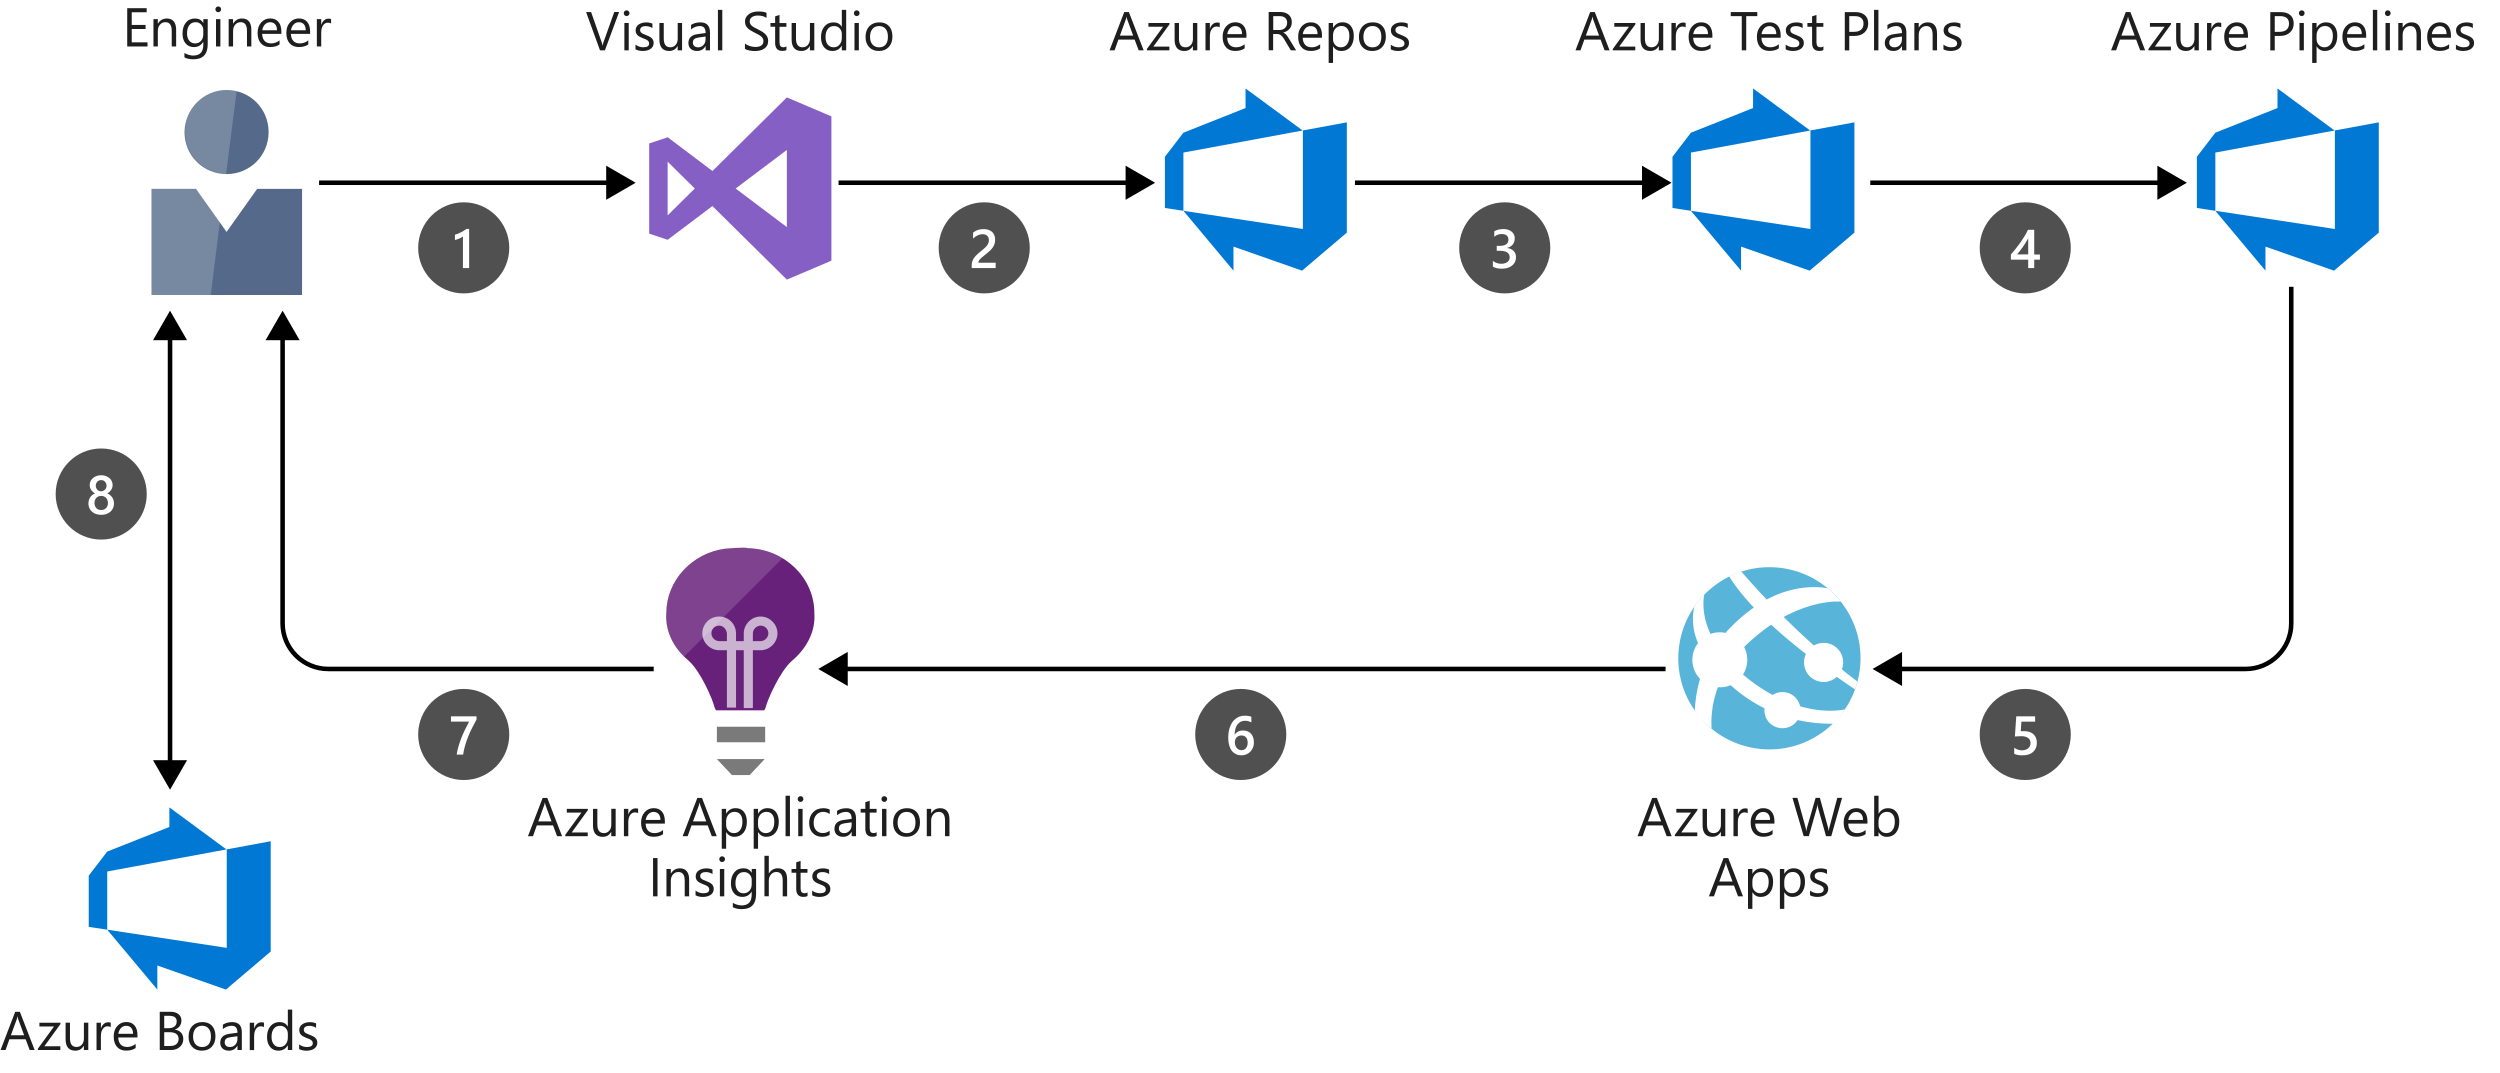 <svg xmlns="http://www.w3.org/2000/svg" xmlns:xlink="http://www.w3.org/1999/xlink" viewBox="0 0 548.84 235.46"><rect width="100%" height="100%" fill="#FFF"/><switch><g><symbol id="a" viewBox="-20 -20 40 40"><path fill="#865FC5" d="M10.22 20L-6.11 3.84l-9.83 7.41L-20 9.9V-9.9l4.05-1.36 9.83 7.41L10.22-20 20-15.84v31.68L10.22 20zM-15.95-5.89V5.89L-9.99 0l-5.96-5.89zm26.17-2.58L-1.02 0l11.24 8.47V-8.47z"/></symbol><symbol id="j" viewBox="-16 -16 32 31.99"><path fill="#59B4D9" d="M9.72-12.7C6.82-14.92 3.41-16 .02-16c-4.81 0-9.57 2.16-12.72 6.27-5.37 7.02-4.05 17.05 2.98 22.42A15.82 15.82 0 0 0-.01 16c4.81 0 9.57-2.16 12.72-6.28 5.37-7.01 4.03-17.05-2.99-22.42"/><path fill="#FFF" d="M6.78-2.81a3.443 3.443 0 0 1 4.83-.64c.08.06.14.13.21.2 1.54-1.09 2.61-1.8 3.22-2.21.18.46.3.91.43 1.37-.64.47-1.5 1.14-2.75 2.15.41 1.08.28 2.33-.47 3.31a3.435 3.435 0 0 1-4.44.88c-1.63 1.46-3.42 3.13-5.3 5.01 5.87 3.15 10.03 2.69 10.03 2.69-.7.89-1.48 1.66-2.31 2.37-2.47.38-6.32.34-10.71-2-1.46 1.53-2.95 3.17-4.47 4.94-.73-.23-1.43-.52-2.12-.86 1.12-1.83 2.63-3.68 4.32-5.48l.01-.01c-1.42-.99-2.99-2.31-4.44-3.85-.19-.2-.36-.4-.54-.6-.87.18-1.78.13-2.63-.18-1.45 3.13-1.33 5.64-1.1 6.93-.63-.66-1.22-1.35-1.72-2.09-.38-1.55-.49-3.77.63-6.46a4.83 4.83 0 0 1 0-5.86c.11-.15.23-.28.36-.41-.59-2.01-.85-3.94-.93-5.61.15-.21.15-.37.3-.57.77-.98 1.73-1.81 2.66-2.57-.12 1.76.01 4.36 1.1 7.28.75-.06 1.51.06 2.23.36.41-.36.84-.72 1.3-1.1 1.57-1.24 3.14-2.21 4.66-2.97-.08-.78.12-1.58.62-2.25a3.207 3.207 0 0 1 4.47-.59c.29.22.52.49.71.78 2.49-.55 4.66-.65 6.28-.65.25 0 1.39 1.56 2.05 2.53-.98-.21-3.89-.61-7.87.54-.12.44-.31.88-.6 1.26-1.01 1.33-2.86 1.61-4.24.73-1.38.75-2.83 1.69-4.33 2.87-.3.24-.59.48-.87.72.91 1.44 1.01 3.28.2 4.83.18.18.36.37.56.55C-2.39 3.91-1 5.02.3 5.9l-.15.15c.05-.05.1-.09.15-.14 2-1.85 4.12-3.6 6.12-5.16-.53-1.13-.44-2.5.36-3.56z"/></symbol><symbol id="k" viewBox="-16.28 -24.96 32.57 49.91"><path fill="#68217A" d="M16.26 10.34v.3c0 7.7-6.6 14.1-14.7 14.2-.2.3-4.8-.1-4.8-.1-7.3-.9-13-7-13-14.1 0-.2-.8-5.8 4.9-10.5 2.6-2.3 5.3-8.5 5.7-10.3l.3-.6h10.6l.3.6c.4 1.8 3.2 8 5.7 10.2 5.7 4.8 5 10.1 5 10.3z"/><path fill="#7A7A7A" d="M-5.14-17.76h10.6v3.4h-10.6zM-1.84-24.96h3.9l3.3 3.5h-10.5z"/><path fill="#FFF" d="M2.76-10.26h-2v12.7h-1.7v-12.6h-2v12.6h-1.7c-2 0-3.7 1.7-3.7 3.7s1.6 3.7 3.7 3.7 3.7-1.7 3.7-3.7v-1.7h1.7v1.7c0 2 1.7 3.7 3.7 3.7s3.7-1.7 3.7-3.7-1.7-3.7-3.7-3.7h-1.7v-12.7zm-7.4 18.1c-.9 0-1.7-.7-1.7-1.7 0-.9.8-1.7 1.7-1.7h1.7v1.7c-.1.9-.8 1.7-1.7 1.7zm9.1 0c-.9 0-1.7-.8-1.7-1.7v-1.7h1.7c.9 0 1.7.8 1.7 1.7 0 .9-.7 1.7-1.7 1.7z" opacity=".65"/><path fill="#FFF" d="M1.56 24.84c-.2.3-4.8-.1-4.8-.1-7.3-.9-13-7-13-14.1 0-.2-.7-5.1 3.9-9.6l21.6 21.6c-2.3 1.4-4.9 2.2-7.7 2.2z" opacity=".15"/></symbol><symbol id="d" viewBox="-10.5 -10 21 20"><circle fill="#505050" r="10"/><path fill="#FFF" d="M1.19 4.16v-8.59H-.17V2.5c-.25-.18-.51-.33-.79-.45s-.61-.23-.97-.33v1.16c.23.07.45.15.66.23s.42.17.62.28.41.21.62.34.42.27.64.43h.58z"/></symbol><symbol id="e" viewBox="-10.5 -10 21 20"><circle fill="#505050" r="10"/><path fill="#FFF" d="M2.52-4.43h-5.27v.65c0 .27.04.51.11.75s.17.45.3.66.27.4.44.58.35.36.54.53.39.33.59.49.38.31.57.47c.18.15.35.3.5.45s.28.3.38.45.19.32.25.5.09.36.09.57c0 .22-.03.42-.1.58s-.16.3-.29.42-.27.2-.44.25S-.17 3-.37 3c-.34 0-.69-.08-1.05-.24s-.7-.4-1.03-.72v1.31c.17.13.35.24.52.34s.36.18.54.24.38.11.59.14.43.05.66.05c.38 0 .72-.05 1.03-.15s.59-.25.81-.44.39-.44.51-.73.18-.62.18-1c0-.34-.04-.65-.13-.92S2.06.36 1.9.13s-.34-.46-.56-.67-.46-.43-.73-.65c-.22-.18-.45-.36-.67-.53s-.43-.34-.61-.51-.33-.34-.44-.5-.17-.33-.17-.5v-.03h3.79v-1.17z"/></symbol><symbol id="f" viewBox="-10.5 -10 21 20"><circle fill="#505050" r="10"/><path fill="#FFF" d="M-2.61-4.12v1.28a2.92 2.92 0 0 1 1.85-.65c.56 0 1 .13 1.34.38s.5.6.5 1.03c0 .95-.73 1.43-2.19 1.43h-.65V.44h.62C.15.44.8.89.8 1.79c0 .83-.5 1.24-1.51 1.24-.56 0-1.09-.2-1.59-.6v1.21c.57.32 1.24.48 2.02.48.75 0 1.34-.19 1.79-.56s.68-.86.68-1.45C2.19 1 1.63.29.5-.02v-.02c.61-.06 1.09-.28 1.44-.64s.53-.82.53-1.37c0-.75-.28-1.36-.85-1.83S.31-4.57-.62-4.57c-.83 0-1.49.15-1.99.45z"/></symbol><symbol id="g" viewBox="-10.5 -10 21 20"><circle fill="#505050" r="10"/><path fill="#FFF" d="M1.97 3.97v-5.43h1.25v-1.13H1.97v-1.85H.65v1.85h-3.8v1.14c.34.39.7.81 1.06 1.26s.71.91 1.04 1.38.64.94.93 1.42.52.93.72 1.36h1.37zM.65-1.45v3.53C.22 1.31-.2.65-.61.08S-1.42-1-1.78-1.44H.65z"/></symbol><symbol id="h" viewBox="-10.5 -10 21 20"><circle fill="#505050" r="10"/><path fill="#FFF" d="M-2.42-4.23v1.31c.55-.37 1.11-.56 1.68-.56.57 0 1.03.15 1.38.44s.52.68.52 1.16c0 .48-.18.85-.53 1.11s-.86.4-1.52.4c-.23 0-.69-.02-1.38-.07l.3 4.42h4.14V2.81H-.84L-.98.71c.27.02.51.02.73.02C.64.73 1.33.5 1.82.04s.73-1.08.73-1.88c0-.83-.28-1.5-.83-2S.38-4.58-.59-4.58c-.82 0-1.43.11-1.83.35z"/></symbol><symbol id="b" viewBox="-10.5 -10 21 20"><circle fill="#505050" r="10"/><path fill="#FFF" d="M2.89-1.73c0-.42-.07-.81-.21-1.15s-.33-.65-.58-.9-.53-.45-.87-.59-.7-.21-1.1-.21c-.42 0-.81.08-1.16.25s-.66.41-.92.73-.45.73-.59 1.21-.21 1.04-.21 1.68c0 .78.09 1.47.28 2.07s.44 1.11.76 1.51.71.72 1.14.93.91.32 1.42.32c.32 0 .6-.02.86-.06s.47-.1.62-.18V2.65c-.2.1-.41.19-.64.26s-.47.1-.77.1c-.33 0-.63-.07-.91-.2s-.51-.32-.71-.58-.36-.57-.47-.95-.17-.81-.18-1.3h.04c.18.28.42.5.73.66S.09.88.5.88c.37 0 .7-.06.99-.18s.54-.3.75-.52.37-.5.48-.82.17-.68.17-1.09zm-1.37-.11c0 .24-.03.46-.08.66s-.15.37-.26.52-.26.25-.44.33-.37.11-.61.11-.44-.04-.62-.13-.33-.19-.45-.33-.21-.29-.27-.47-.09-.35-.09-.53c0-.2.03-.4.08-.61s.14-.4.26-.57.27-.31.45-.42.4-.17.65-.17c.22 0 .42.04.59.12s.32.2.43.34.2.32.26.51.1.41.1.64z"/></symbol><symbol id="c" viewBox="-10.5 -10 21 20"><circle fill="#505050" r="10"/><path fill="#FFF" d="M2.81 3.29c-.35-.64-.68-1.28-1-1.91S1.21.12.96-.52.49-1.8.3-2.44s-.33-1.31-.43-1.98h-1.42c.09.6.23 1.2.4 1.8s.38 1.2.61 1.8.5 1.2.79 1.81.6 1.22.93 1.83H-2.8v1.16h5.61v-.69z"/></symbol><symbol id="i" viewBox="-10.5 -10 21 20"><circle fill="#505050" r="10"/><path fill="#FFF" d="M-2.8-2.08c0 .24.03.48.09.7s.15.44.27.63.27.36.46.52.4.28.64.37c-.36.19-.65.45-.86.77s-.32.67-.32 1.06c0 .31.06.59.19.86s.3.49.53.68.49.34.79.45.64.16 1 .16.7-.05 1-.16.57-.26.8-.45.4-.42.52-.68.19-.56.19-.86c0-.39-.11-.74-.32-1.06s-.5-.58-.86-.78c.24-.09.46-.22.64-.37s.34-.32.47-.51.22-.4.28-.63.09-.46.09-.7c0-.37-.07-.7-.21-1.01s-.32-.57-.57-.78-.54-.39-.88-.51S.42-4.56 0-4.56c-.41 0-.79.06-1.13.18s-.64.29-.88.51-.44.47-.58.78-.21.64-.21 1.01zm1.33.11c0-.24.04-.45.11-.64s.17-.35.3-.49.28-.23.47-.3a1.629 1.629 0 0 1 1.18 0c.18.07.33.18.47.31s.23.3.31.49.11.4.11.64c0 .21-.04.42-.11.61s-.17.35-.3.5-.28.24-.46.32-.38.12-.61.12c-.21 0-.41-.04-.59-.11s-.34-.18-.47-.32-.23-.3-.31-.5-.1-.4-.1-.63zm.28 3.8c0-.18.03-.34.09-.49s.15-.28.25-.39.23-.2.37-.26.3-.09.46-.09.32.03.46.1.27.15.38.26.2.24.26.39.09.31.09.48c0 .18-.03.34-.09.49s-.14.28-.25.39-.23.2-.37.26-.3.09-.47.09c-.18 0-.34-.03-.48-.1s-.27-.14-.37-.26-.18-.25-.24-.4-.09-.3-.09-.47z"/></symbol><path fill="#556A8A" d="M58.97 28.99c0 5.14-4.09 9.23-9.23 9.23s-9.23-4.09-9.23-9.23c.1-5.14 4.2-9.23 9.23-9.23 5.14 0 9.23 4.09 9.23 9.23M56.45 41.47l-6.71 9.44-6.72-9.44h-9.75v23.29h33.04V41.47z"/><path opacity=".2" fill="#FFF" d="M40.61 28.99c0 5.03 4.09 9.13 9.02 9.23l2.31-18.15c-.73-.31-1.47-.31-2.2-.31-5.04 0-9.13 4.09-9.13 9.23M43.02 41.47h-9.75v23.29h13l2-16.05z"/><use xlink:href="#a" width="40" height="40" x="-20" y="-20" transform="matrix(1 0 0 -1 162.522 41.385)" overflow="visible"/><path fill="none" stroke="#000" stroke-miterlimit="10" d="M134.17 40.12H70.05"/><path d="M133.08 36.38l6.47 3.74-6.47 3.74z"/><path fill="none" stroke="#000" stroke-miterlimit="10" d="M248.21 40.12h-64.12"/><path d="M247.11 36.38l6.48 3.74-6.48 3.74z"/><path fill="none" stroke="#000" stroke-miterlimit="10" d="M361.57 40.12h-64.11"/><path d="M360.48 36.38l6.48 3.74-6.48 3.74z"/><path fill="none" stroke="#000" stroke-miterlimit="10" d="M474.71 40.12h-64.12"/><path d="M473.62 36.38l6.47 3.74-6.47 3.74z"/><path fill="none" stroke="#000" stroke-miterlimit="10" d="M365.65 146.86H185.02"/><path d="M186.11 143.12l-6.47 3.74 6.47 3.74z"/><path fill="none" stroke="#000" stroke-miterlimit="10" d="M143.51 146.86H72.04c-5.5 0-10-4.5-10-10V73.59"/><path d="M65.78 74.69l-3.74-6.48-3.74 6.48z"/><use xlink:href="#b" width="21" height="20" x="-10.5" y="-10" transform="matrix(1 0 0 -1 272.392 161.244)" overflow="visible"/><use xlink:href="#c" width="21" height="20" x="-10.5" y="-10" transform="matrix(1 0 0 -1 101.803 161.244)" overflow="visible"/><path fill="none" stroke="#000" stroke-miterlimit="10" d="M37.33 73.59v94.4"/><path d="M33.59 74.69l3.74-6.48 3.74 6.48zM33.59 166.89l3.74 6.48 3.74-6.48z"/><path fill="none" stroke="#000" stroke-miterlimit="10" d="M503.01 62.97v73.89c0 5.5-4.5 10-10 10h-76.53"/><path d="M417.57 143.12l-6.48 3.74 6.48 3.74z"/><use xlink:href="#d" width="21" height="20" x="-10.5" y="-10" transform="matrix(1 0 0 -1 101.803 54.413)" overflow="visible"/><use xlink:href="#e" width="21" height="20" x="-10.5" y="-10" transform="matrix(1 0 0 -1 216.073 54.413)" overflow="visible"/><use xlink:href="#f" width="21" height="20" x="-10.5" y="-10" transform="matrix(1 0 0 -1 330.343 54.413)" overflow="visible"/><use xlink:href="#g" width="21" height="20" x="-10.5" y="-10" transform="matrix(1 0 0 -1 444.613 54.413)" overflow="visible"/><use xlink:href="#h" width="21" height="20" x="-10.5" y="-10" transform="matrix(1 0 0 -1 444.613 161.244)" overflow="visible"/><use xlink:href="#i" width="21" height="20" x="-10.5" y="-10" transform="matrix(1 0 0 -1 22.218 108.459)" overflow="visible"/><use xlink:href="#j" width="32" height="31.99" x="-16" y="-16" transform="matrix(1.25 0 0 -1.25 388.45 144.52)" overflow="visible"/><use xlink:href="#k" width="32.57" height="49.91" x="-16.28" y="-24.96" transform="matrix(1 0 0 -1 162.522 145.188)" overflow="visible"/><path fill="#0078D4" d="M49.71 186.48l.07.04v21.57l-26.24-3.99 11 13.15v-5.29l15.05 5.29 9.84-8.36v-24.21z"/><path fill="#0078D4" d="M23.54 191.32l26.17-4.84-12.53-9.23v4.3l-13.64 5.4-4.06 5.29v11.24l4.06.62zM285.97 28.65l.06.05v21.57l-26.23-3.99 10.99 13.14v-5.28l15.06 5.28 9.83-8.35V26.86z"/><path fill="#0078D4" d="M259.8 33.49l26.17-4.84-12.53-9.23v4.3l-13.64 5.41-4.06 5.29v11.24l4.06.62zM397.39 28.65l.07.05v21.57l-26.24-3.99 11 13.14v-5.28l15.06 5.28 9.83-8.35V26.86z"/><path fill="#0078D4" d="M371.22 33.49l26.17-4.84-12.53-9.23v4.3l-13.64 5.41-4.05 5.29v11.24l4.05.62zM512.52 28.65l.07.05v21.57l-26.24-3.99 11 13.14v-5.28l15.05 5.28 9.83-8.35V26.86z"/><path fill="#0078D4" d="M486.35 33.49l26.17-4.84-12.53-9.23v4.3l-13.64 5.41-4.06 5.29v11.24l4.06.62z"/><g><path fill="none" d="M354.86 173.37h67.18v25.99h-67.18z"/><path fill="#1E1E1E" d="M366.98 183.57h-1.09l-.89-2.36h-3.56l-.84 2.36h-1.1l3.22-8.4h1.02l3.24 8.4zm-2.3-3.24l-1.32-3.58c-.04-.12-.09-.3-.13-.56h-.02c-.04.24-.08.43-.13.56l-1.31 3.58h2.91zM372.65 177.85l-3.55 4.9h3.52v.82h-4.93v-.3l3.55-4.88h-3.22v-.82h4.63v.28zM378.75 183.57h-.96v-.95h-.02c-.4.73-1.02 1.09-1.85 1.09-1.43 0-2.14-.85-2.14-2.55v-3.59h.96V181c0 1.27.48 1.9 1.45 1.9.47 0 .85-.17 1.16-.52s.45-.8.45-1.36v-3.46h.96v6.01zM383.69 178.54c-.17-.13-.41-.19-.73-.19-.41 0-.75.19-1.03.58s-.41.91-.41 1.58v3.06h-.96v-6h.96v1.24h.02c.14-.42.35-.75.63-.99s.6-.35.94-.35c.25 0 .44.03.57.08v.99zM389.57 180.81h-4.24c.02.67.2 1.18.54 1.55s.82.54 1.42.54c.68 0 1.3-.22 1.86-.67v.9c-.53.38-1.22.57-2.09.57-.85 0-1.51-.27-2-.82s-.73-1.31-.73-2.3c0-.93.26-1.69.79-2.28s1.19-.88 1.97-.88 1.39.25 1.82.76.64 1.21.64 2.12v.51zm-.98-.81c0-.55-.14-.99-.4-1.29s-.63-.46-1.1-.46c-.45 0-.84.16-1.15.49s-.51.75-.59 1.27h3.24zM404.4 175.17l-2.37 8.4h-1.15l-1.73-6.14c-.07-.26-.12-.55-.13-.86H399c-.02.29-.07.57-.15.84l-1.74 6.15h-1.14l-2.46-8.4h1.08l1.79 6.45c.07.27.12.55.14.84h.03c.02-.21.08-.49.18-.84l1.86-6.45h.94l1.78 6.49c.06.22.11.48.14.79h.02c.02-.2.07-.47.16-.81l1.72-6.47h1.05zM409.99 180.81h-4.24c.02.67.2 1.18.54 1.55s.82.54 1.42.54c.68 0 1.3-.22 1.86-.67v.9c-.53.38-1.22.57-2.09.57-.85 0-1.51-.27-2-.82s-.73-1.31-.73-2.3c0-.93.26-1.69.79-2.28s1.19-.88 1.97-.88 1.39.25 1.82.76.64 1.21.64 2.12v.51zM409 180c0-.55-.14-.99-.4-1.29s-.63-.46-1.1-.46c-.45 0-.84.16-1.15.49s-.51.75-.59 1.27H409zM412.43 182.7h-.02v.87h-.96v-8.88h.96v3.94h.02c.47-.8 1.16-1.2 2.07-1.2.77 0 1.37.27 1.81.81s.65 1.26.65 2.16c0 1-.24 1.81-.73 2.41s-1.16.91-2 .91c-.8-.01-1.4-.35-1.8-1.02zm-.03-2.42v.84c0 .5.16.92.48 1.26s.73.52 1.23.52c.58 0 1.04-.22 1.37-.67s.5-1.06.5-1.86c0-.67-.15-1.19-.46-1.57s-.73-.57-1.25-.57c-.56 0-1.01.19-1.35.58s-.52.89-.52 1.47zM382.65 196.77h-1.09l-.89-2.36h-3.56l-.84 2.36h-1.1l3.22-8.4h1.02l3.24 8.4zm-2.3-3.24l-1.32-3.58c-.04-.12-.09-.3-.13-.56h-.02c-.04.24-.08.43-.13.56l-1.31 3.58h2.91zM384.73 195.9h-.02v3.63h-.96v-8.76h.96v1.05h.02c.47-.8 1.16-1.2 2.07-1.2.77 0 1.38.27 1.81.81s.65 1.26.65 2.16c0 1-.24 1.81-.73 2.41s-1.16.91-2 .91c-.78 0-1.38-.34-1.8-1.01zm-.02-2.42v.84c0 .5.16.92.48 1.26s.73.52 1.23.52c.58 0 1.04-.22 1.37-.67s.5-1.06.5-1.86c0-.67-.15-1.19-.46-1.57s-.73-.57-1.25-.57c-.56 0-1.01.19-1.35.58s-.52.89-.52 1.47zM391.73 195.9h-.02v3.63h-.96v-8.76h.96v1.05h.02c.47-.8 1.16-1.2 2.07-1.2.77 0 1.38.27 1.81.81s.65 1.26.65 2.16c0 1-.24 1.81-.73 2.41s-1.16.91-2 .91c-.78 0-1.38-.34-1.8-1.01zm-.02-2.42v.84c0 .5.16.92.48 1.26s.73.52 1.23.52c.58 0 1.04-.22 1.37-.67s.5-1.06.5-1.86c0-.67-.15-1.19-.46-1.57s-.73-.57-1.25-.57c-.56 0-1.01.19-1.35.58s-.52.89-.52 1.47zM397.37 196.55v-1.03c.52.39 1.1.58 1.73.58.84 0 1.27-.28 1.27-.84 0-.16-.04-.3-.11-.41s-.17-.21-.29-.3-.27-.16-.43-.23-.34-.14-.54-.21c-.27-.11-.5-.21-.7-.32s-.37-.23-.5-.36-.24-.29-.3-.46-.1-.37-.1-.6c0-.28.06-.53.19-.75s.3-.4.52-.54.46-.26.74-.33.56-.11.85-.11c.52 0 .98.09 1.39.27v.97c-.44-.29-.95-.43-1.52-.43-.18 0-.34.02-.49.06s-.27.1-.37.17-.18.16-.24.27-.08.22-.08.34c0 .16.03.29.08.39s.14.2.25.28.24.16.4.22.33.14.53.22c.27.1.5.21.71.31s.39.23.54.36.26.29.34.47.12.38.12.63c0 .3-.07.55-.2.77s-.31.4-.52.54-.47.25-.76.32-.58.11-.9.11c-.62 0-1.15-.12-1.61-.36z"/><g fill="#1E1E1E"><path d="M32.38 10.2h-4.45V1.8h4.27v.89h-3.28v2.79h3.04v.88h-3.04V9.3h3.47v.9zM38.66 10.2h-.96V6.78c0-1.27-.46-1.91-1.39-1.91-.48 0-.88.18-1.19.54s-.47.82-.47 1.37v3.42h-.96v-6h.96v1h.02c.45-.76 1.11-1.14 1.97-1.14.66 0 1.16.21 1.51.64s.52 1.04.52 1.84v3.66zM45.6 9.72c0 2.2-1.05 3.3-3.16 3.3-.74 0-1.39-.14-1.95-.42v-.96c.68.38 1.32.56 1.93.56 1.48 0 2.21-.79 2.21-2.36v-.65h-.02c-.46.77-1.14 1.15-2.06 1.15-.75 0-1.35-.27-1.8-.8s-.68-1.25-.68-2.15c0-1.02.25-1.83.74-2.43s1.16-.9 2.01-.9c.81 0 1.41.32 1.8.97h.02V4.2h.96v5.52zm-.97-2.23V6.6c0-.48-.16-.88-.48-1.22s-.72-.51-1.2-.51c-.59 0-1.06.22-1.39.65s-.5 1.04-.5 1.81c0 .67.16 1.2.48 1.6s.75.6 1.28.6c.54 0 .98-.19 1.32-.57s.49-.87.49-1.47zM47.91 2.68c-.17 0-.32-.06-.44-.18s-.18-.27-.18-.45.06-.33.18-.45.27-.18.44-.18c.18 0 .33.06.45.18s.18.27.18.45c0 .17-.06.32-.18.44s-.27.19-.45.19zm.47 7.52h-.96v-6h.96v6zM55.18 10.2h-.96V6.78c0-1.27-.46-1.91-1.39-1.91-.48 0-.88.18-1.19.54s-.47.82-.47 1.37v3.42h-.97v-6h.96v1h.02c.45-.76 1.11-1.14 1.97-1.14.66 0 1.16.21 1.51.64s.52 1.04.52 1.84v3.66zM61.79 7.44h-4.24c.02.67.2 1.18.54 1.55s.82.54 1.42.54c.68 0 1.3-.22 1.86-.67v.9c-.53.38-1.22.57-2.09.57-.85 0-1.51-.27-2-.82s-.73-1.31-.73-2.3c0-.93.26-1.69.79-2.28s1.19-.88 1.97-.88 1.39.25 1.82.76.64 1.21.64 2.12v.51zm-.98-.81c0-.55-.14-.99-.4-1.29s-.63-.46-1.1-.46c-.45 0-.84.16-1.15.49s-.51.75-.59 1.27h3.24zM68.1 7.44h-4.24c.02.67.2 1.18.54 1.55s.82.54 1.42.54c.68 0 1.3-.22 1.86-.67v.9c-.53.38-1.22.57-2.09.57-.85 0-1.51-.27-2-.82s-.73-1.31-.73-2.3c0-.93.26-1.69.79-2.28s1.19-.88 1.97-.88 1.39.25 1.82.76.64 1.21.64 2.12v.51zm-.98-.81c0-.55-.14-.99-.4-1.29s-.63-.46-1.1-.46c-.45 0-.84.16-1.15.49s-.51.75-.59 1.27h3.24zM72.69 5.17c-.17-.13-.41-.19-.73-.19-.41 0-.75.19-1.03.58s-.41.91-.41 1.58v3.06h-.96v-6h.96v1.24h.02c.14-.42.35-.75.63-.99s.6-.35.94-.35c.25 0 .44.03.57.08v.99z"/></g><g><path fill="none" d="M235.84.85h81.6v12.48h-81.6z"/><path fill="#1E1E1E" d="M251.07 11.05h-1.09l-.89-2.36h-3.56l-.84 2.36h-1.1l3.22-8.4h1.02l3.24 8.4zm-2.3-3.24l-1.32-3.58c-.04-.12-.09-.3-.13-.56h-.02c-.04.24-.08.43-.13.56l-1.31 3.58h2.91zM256.75 5.33l-3.55 4.9h3.52v.82h-4.93v-.3l3.55-4.88h-3.22v-.82h4.63v.28zM262.84 11.05h-.96v-.95h-.02c-.4.73-1.02 1.09-1.85 1.09-1.43 0-2.14-.85-2.14-2.55V5.05h.96v3.43c0 1.27.48 1.9 1.45 1.9.47 0 .85-.17 1.16-.52s.45-.8.45-1.36V5.05h.96v6zM267.78 6.02c-.17-.13-.41-.19-.73-.19-.41 0-.75.19-1.03.58s-.41.91-.41 1.58v3.06h-.96v-6h.96v1.24h.02c.14-.42.35-.75.63-.99s.6-.35.94-.35c.25 0 .44.03.57.08v.99zM273.66 8.29h-4.24c.02.67.2 1.18.54 1.55s.82.54 1.42.54c.68 0 1.3-.22 1.86-.67v.9c-.53.38-1.22.57-2.09.57-.85 0-1.51-.27-2-.82s-.73-1.31-.73-2.3c0-.93.26-1.69.79-2.28s1.19-.88 1.97-.88 1.39.25 1.82.76.64 1.21.64 2.12v.51zm-.98-.81c0-.55-.14-.99-.4-1.29s-.63-.46-1.1-.46c-.45 0-.84.16-1.15.49s-.51.75-.59 1.27h3.24zM284.55 11.05h-1.17l-1.41-2.36a3.376 3.376 0 0 0-.75-.94c-.12-.1-.26-.17-.41-.21s-.31-.07-.5-.07h-.81v3.57h-.98v-8.4h2.51c.37 0 .71.05 1.02.14s.58.23.81.42.41.42.54.7.19.61.19.98c0 .29-.04.56-.13.81s-.21.46-.38.65-.36.35-.59.49-.49.24-.77.31v.02c.14.06.26.13.37.21s.2.17.3.28.19.23.28.37.19.3.31.48l1.57 2.55zm-5.03-7.51v3.05h1.34c.25 0 .47-.04.68-.11s.39-.18.54-.32.27-.31.36-.51.13-.43.13-.68c0-.45-.15-.8-.44-1.05s-.71-.38-1.26-.38h-1.35zM290.23 8.29H286c.02.67.2 1.18.54 1.55s.82.54 1.42.54c.68 0 1.3-.22 1.86-.67v.9c-.53.38-1.22.57-2.09.57-.85 0-1.51-.27-2-.82s-.73-1.3-.73-2.29c0-.93.26-1.69.79-2.28s1.19-.88 1.97-.88 1.39.25 1.82.76.64 1.21.64 2.12v.5zm-.98-.81c0-.55-.14-.99-.4-1.29s-.63-.46-1.1-.46c-.45 0-.84.16-1.15.49s-.51.75-.59 1.27h3.24zM292.67 10.18h-.02v3.63h-.96V5.05h.96V6.1h.02c.47-.8 1.16-1.2 2.07-1.2.77 0 1.38.27 1.81.81s.65 1.26.65 2.16c0 1-.24 1.81-.73 2.41s-1.16.91-2 .91c-.78 0-1.38-.33-1.8-1.01zm-.02-2.42v.84c0 .5.16.92.48 1.26s.73.52 1.23.52c.58 0 1.04-.22 1.37-.67s.5-1.06.5-1.86c0-.67-.15-1.19-.46-1.57s-.73-.57-1.25-.57c-.56 0-1.01.19-1.35.58s-.52.89-.52 1.47zM301.25 11.19c-.89 0-1.59-.28-2.12-.84s-.79-1.3-.79-2.23c0-1.01.28-1.79.83-2.36s1.29-.85 2.23-.85c.89 0 1.59.28 2.09.83s.75 1.31.75 2.29c0 .96-.27 1.72-.81 2.3s-1.27.86-2.18.86zm.07-5.47c-.62 0-1.11.21-1.46.63s-.54 1-.54 1.74c0 .71.18 1.27.54 1.68s.85.62 1.46.62c.62 0 1.1-.2 1.43-.6s.5-.97.5-1.72-.17-1.33-.5-1.73-.81-.62-1.43-.62zM305.33 10.83V9.8c.52.39 1.1.58 1.73.58.84 0 1.27-.28 1.27-.84 0-.16-.04-.3-.11-.41s-.17-.21-.29-.3-.27-.16-.43-.23-.34-.14-.54-.21c-.27-.11-.5-.21-.7-.32s-.37-.23-.5-.36-.24-.29-.3-.46-.1-.37-.1-.6c0-.28.06-.53.19-.75s.3-.4.52-.54.46-.26.74-.33.56-.11.85-.11c.52 0 .98.09 1.39.27v.97c-.44-.29-.95-.43-1.52-.43-.18 0-.34.02-.49.06s-.27.1-.37.17-.18.16-.24.27-.08.22-.08.34c0 .16.03.29.08.39s.14.2.25.28.24.16.4.22.33.14.53.22c.27.1.5.21.71.31s.39.23.54.36.26.29.34.47.12.38.12.63c0 .3-.07.55-.2.77s-.31.4-.52.54-.47.25-.76.32-.58.11-.9.11c-.62 0-1.16-.12-1.61-.36z"/></g><g><path fill="none" d="M121.72.85h81.6v13.71h-81.6z"/><path fill="#1E1E1E" d="M135.91 2.65l-3.11 8.4h-1.08l-3.05-8.4h1.1l2.33 6.66c.07.21.13.46.17.74h.02c.03-.23.1-.49.19-.76l2.37-6.65h1.06zM137.56 3.53c-.17 0-.32-.06-.44-.18s-.18-.27-.18-.45.06-.33.18-.45.27-.18.44-.18c.18 0 .33.06.45.18s.18.27.18.45c0 .17-.06.32-.18.44s-.28.19-.45.19zm.47 7.52h-.96v-6h.96v6zM139.51 10.83V9.8c.52.39 1.1.58 1.73.58.84 0 1.27-.28 1.27-.84 0-.16-.04-.3-.11-.41s-.17-.21-.29-.3-.27-.16-.43-.23-.34-.14-.54-.21c-.27-.11-.5-.21-.7-.32s-.37-.23-.5-.36-.24-.29-.3-.46-.1-.37-.1-.6c0-.28.06-.53.19-.75s.3-.4.52-.54.46-.26.74-.33.56-.11.85-.11c.52 0 .98.09 1.39.27v.97c-.44-.29-.95-.43-1.52-.43-.18 0-.34.02-.49.06s-.27.1-.37.17-.18.16-.24.27-.08.22-.08.34c0 .16.03.29.08.39s.14.2.25.28.24.16.4.22.33.14.53.22c.27.1.5.21.71.31s.39.23.54.36.26.29.34.47.12.38.12.63c0 .3-.07.55-.2.77s-.31.4-.52.54-.47.25-.76.32-.58.11-.9.11c-.62 0-1.16-.12-1.61-.36zM149.73 11.05h-.96v-.95h-.02c-.4.73-1.02 1.09-1.85 1.09-1.43 0-2.14-.85-2.14-2.55V5.05h.96v3.43c0 1.27.48 1.9 1.45 1.9.47 0 .85-.17 1.16-.52s.45-.8.45-1.36V5.05h.96v6zM155.87 11.05h-.96v-.94h-.02c-.42.72-1.03 1.08-1.85 1.08-.6 0-1.07-.16-1.4-.47s-.51-.74-.51-1.26c0-1.12.66-1.77 1.98-1.96l1.8-.25c0-1.02-.41-1.53-1.24-1.53-.72 0-1.38.25-1.96.74v-.99c.59-.38 1.27-.56 2.04-.56 1.41 0 2.12.75 2.12 2.24v3.9zm-.96-3.03l-1.45.2c-.45.06-.78.17-1.01.33s-.34.44-.34.84c0 .29.1.53.31.72s.49.28.83.28c.48 0 .87-.17 1.18-.5s.47-.76.47-1.27v-.6zM158.57 11.05h-.96V2.17h.96v8.88zM163.54 10.71V9.55c.13.12.29.22.48.32s.38.17.59.24.41.11.62.15.4.05.57.05c.61 0 1.06-.11 1.36-.34s.44-.55.44-.97c0-.23-.05-.42-.15-.59s-.24-.32-.41-.46-.38-.27-.62-.4-.5-.26-.78-.4c-.29-.15-.57-.3-.82-.45s-.47-.32-.66-.5-.33-.39-.44-.62-.16-.5-.16-.82c0-.38.08-.72.25-1s.39-.52.66-.7.58-.32.93-.41.71-.13 1.07-.13c.83 0 1.43.1 1.81.3v1.11c-.5-.34-1.13-.52-1.91-.52-.21 0-.43.02-.64.07s-.41.12-.57.22-.3.23-.41.39-.16.36-.16.59c0 .21.04.4.12.56s.2.3.35.43.35.25.57.38.48.25.78.4c.3.15.59.3.86.47s.51.35.71.54.36.42.48.66.18.52.18.83c0 .41-.08.76-.24 1.05s-.38.52-.66.7-.59.31-.95.39-.74.12-1.14.12c-.13 0-.3-.01-.49-.03s-.39-.05-.6-.09-.4-.09-.58-.15-.33-.15-.44-.23zM172.65 10.99c-.23.13-.53.19-.9.19-1.05 0-1.58-.59-1.58-1.76V5.87h-1.03v-.82h1.03V3.59l.96-.31v1.78h1.51v.82h-1.51v3.38c0 .4.07.69.21.86s.36.26.68.26c.24 0 .45-.07.63-.2v.81zM178.76 11.05h-.96v-.95h-.02c-.4.73-1.02 1.09-1.85 1.09-1.43 0-2.14-.85-2.14-2.55V5.05h.96v3.43c0 1.27.48 1.9 1.45 1.9.47 0 .85-.17 1.16-.52s.45-.8.45-1.36V5.05h.96v6zM185.77 11.05h-.96v-1.02h-.02c-.45.77-1.13 1.16-2.06 1.16-.75 0-1.36-.27-1.81-.81s-.68-1.27-.68-2.19c0-.99.25-1.79.75-2.38s1.17-.9 2-.9c.82 0 1.42.32 1.8.97h.02V2.17h.96v8.88zm-.96-2.71v-.89c0-.48-.16-.89-.48-1.23s-.73-.5-1.22-.5c-.59 0-1.05.21-1.38.64s-.5 1.02-.5 1.78c0 .69.16 1.24.48 1.64s.75.6 1.3.6c.54 0 .97-.19 1.3-.58s.5-.87.5-1.46zM188.08 3.53c-.17 0-.32-.06-.44-.18s-.18-.27-.18-.45.06-.33.18-.45.27-.18.44-.18c.18 0 .33.06.45.18s.18.27.18.45c0 .17-.06.32-.18.44s-.27.19-.45.19zm.47 7.52h-.96v-6h.96v6zM192.93 11.19c-.89 0-1.59-.28-2.12-.84s-.79-1.3-.79-2.23c0-1.01.28-1.79.83-2.36s1.29-.85 2.23-.85c.89 0 1.59.28 2.09.83s.75 1.31.75 2.29c0 .96-.27 1.72-.81 2.3s-1.27.86-2.18.86zm.07-5.47c-.62 0-1.11.21-1.46.63s-.54 1-.54 1.74c0 .71.18 1.27.54 1.68s.85.62 1.46.62c.62 0 1.1-.2 1.43-.6s.5-.97.5-1.72-.17-1.33-.5-1.73-.81-.62-1.43-.62z"/></g><g><path fill="none" d="M332.35.85h112.2V12.8h-112.2z"/><path fill="#1E1E1E" d="M353.36 11.05h-1.09l-.89-2.36h-3.56l-.84 2.36h-1.1l3.22-8.4h1.02l3.24 8.4zm-2.3-3.24l-1.32-3.58c-.04-.12-.09-.3-.13-.56h-.02c-.04.24-.08.43-.13.56l-1.31 3.58h2.91zM359.03 5.33l-3.55 4.9H359v.82h-4.93v-.3l3.55-4.88h-3.22v-.82h4.63v.28zM365.13 11.05h-.96v-.95h-.02c-.4.73-1.02 1.09-1.85 1.09-1.43 0-2.14-.85-2.14-2.55V5.05h.96v3.43c0 1.27.48 1.9 1.45 1.9.47 0 .85-.17 1.16-.52s.45-.8.45-1.36V5.05h.96v6zM370.07 6.02c-.17-.13-.41-.19-.73-.19-.41 0-.75.19-1.03.58s-.41.91-.41 1.58v3.06h-.96v-6h.96v1.24h.02c.14-.42.35-.75.63-.99s.6-.35.94-.35c.25 0 .44.03.57.08v.99zM375.95 8.29h-4.24c.02.67.2 1.18.54 1.55s.82.54 1.42.54c.68 0 1.3-.22 1.86-.67v.9c-.53.38-1.22.57-2.09.57-.85 0-1.51-.27-2-.82s-.73-1.31-.73-2.3c0-.93.26-1.69.79-2.28s1.19-.88 1.97-.88 1.39.25 1.82.76.64 1.21.64 2.12v.51zm-.98-.81c0-.55-.14-.99-.4-1.29s-.63-.46-1.1-.46c-.45 0-.84.16-1.15.49s-.51.75-.59 1.27h3.24zM385.79 3.54h-2.43v7.51h-.98V3.54h-2.42v-.89h5.83v.89zM390.94 8.29h-4.24c.02.67.2 1.18.54 1.55s.82.54 1.42.54c.68 0 1.3-.22 1.86-.67v.9c-.53.38-1.22.57-2.09.57-.85 0-1.51-.27-2-.82s-.73-1.31-.73-2.3c0-.93.26-1.69.79-2.28s1.19-.88 1.97-.88 1.39.25 1.82.76.64 1.21.64 2.12v.51zm-.98-.81c0-.55-.14-.99-.4-1.29s-.63-.46-1.1-.46c-.45 0-.84.16-1.15.49s-.51.75-.59 1.27h3.24zM392.02 10.83V9.8c.52.39 1.1.58 1.73.58.84 0 1.27-.28 1.27-.84 0-.16-.04-.3-.11-.41s-.17-.21-.29-.3-.27-.16-.43-.23-.34-.14-.54-.21c-.27-.11-.5-.21-.7-.32s-.37-.23-.5-.36-.24-.29-.3-.46-.1-.37-.1-.6c0-.28.06-.53.19-.75s.3-.4.52-.54.46-.26.74-.33.56-.11.85-.11c.52 0 .98.09 1.39.27v.97c-.44-.29-.95-.43-1.52-.43-.18 0-.34.02-.49.06s-.27.1-.37.17-.18.16-.24.27-.08.22-.08.34c0 .16.03.29.08.39s.14.2.25.28.24.16.4.22.33.14.53.22c.27.1.5.21.71.31s.39.23.54.36.26.29.34.47.12.38.12.63c0 .3-.07.55-.2.77s-.31.4-.52.54-.47.25-.76.32-.58.11-.9.11c-.63 0-1.16-.12-1.61-.36zM400.3 10.99c-.23.13-.53.19-.9.19-1.05 0-1.58-.59-1.58-1.76V5.87h-1.03v-.82h1.03V3.59l.96-.31v1.78h1.51v.82h-1.51v3.38c0 .4.07.69.21.86s.36.26.68.26c.24 0 .45-.07.63-.2v.81zM405.98 7.88v3.18H405v-8.4h2.31c.9 0 1.59.22 2.09.66s.74 1.05.74 1.85-.27 1.45-.82 1.96-1.29.76-2.22.76h-1.12zm0-4.34v3.45h1.03c.68 0 1.2-.16 1.56-.47s.54-.75.54-1.32c0-1.11-.66-1.66-1.97-1.66h-1.16zM412.38 11.05h-.96V2.17h.96v8.88zM418.52 11.05h-.96v-.94h-.02c-.42.72-1.03 1.08-1.85 1.08-.6 0-1.07-.16-1.4-.47s-.51-.74-.51-1.26c0-1.12.66-1.77 1.98-1.96l1.8-.25c0-1.02-.41-1.53-1.24-1.53-.72 0-1.38.25-1.96.74v-.99c.59-.38 1.27-.56 2.04-.56 1.41 0 2.12.75 2.12 2.24v3.9zm-.96-3.03l-1.45.2c-.45.06-.78.17-1.01.33s-.34.44-.34.84c0 .29.1.53.31.72s.49.28.83.28c.48 0 .87-.17 1.18-.5s.47-.76.47-1.27v-.6zM425.24 11.05h-.96V7.63c0-1.27-.46-1.91-1.39-1.91-.48 0-.88.18-1.19.54s-.47.82-.47 1.37v3.42h-.96v-6h.96v1h.02c.45-.76 1.11-1.14 1.97-1.14.66 0 1.16.21 1.51.64s.52 1.04.52 1.84v3.66zM426.66 10.83V9.8c.52.39 1.1.58 1.73.58.84 0 1.27-.28 1.27-.84 0-.16-.04-.3-.11-.41s-.17-.21-.29-.3-.27-.16-.43-.23-.34-.14-.54-.21c-.27-.11-.5-.21-.7-.32s-.37-.23-.5-.36-.24-.29-.3-.46-.1-.37-.1-.6c0-.28.06-.53.19-.75s.3-.4.52-.54.46-.26.74-.33.56-.11.85-.11c.52 0 .98.09 1.39.27v.97c-.44-.29-.95-.43-1.52-.43-.18 0-.34.02-.49.06s-.27.1-.37.17-.18.16-.24.27-.08.22-.08.34c0 .16.03.29.08.39s.14.2.25.28.24.16.4.22.33.14.53.22c.27.1.5.21.71.31s.39.23.54.36.26.29.34.47.12.38.12.63c0 .3-.07.55-.2.77s-.31.4-.52.54-.47.25-.76.32-.58.11-.9.11c-.62 0-1.15-.12-1.61-.36z"/></g><g><path fill="none" d="M458.14.85h90.69V16h-90.69z"/><path fill="#1E1E1E" d="M470.94 11.05h-1.09l-.89-2.36h-3.56l-.84 2.36h-1.1l3.22-8.4h1.02l3.24 8.4zm-2.3-3.24l-1.32-3.58c-.04-.12-.09-.3-.13-.56h-.02c-.04.24-.08.43-.13.56l-1.31 3.58h2.91zM476.62 5.33l-3.55 4.9h3.52v.82h-4.93v-.3l3.55-4.88h-3.22v-.82h4.63v.28zM482.71 11.05h-.96v-.95h-.02c-.4.73-1.02 1.09-1.85 1.09-1.43 0-2.14-.85-2.14-2.55V5.05h.96v3.43c0 1.27.48 1.9 1.45 1.9.47 0 .85-.17 1.16-.52s.45-.8.45-1.36V5.05h.96v6zM487.65 6.02c-.17-.13-.41-.19-.73-.19-.41 0-.75.19-1.03.58s-.41.91-.41 1.58v3.06h-.96v-6h.96v1.24h.02c.14-.42.35-.75.63-.99s.6-.35.94-.35c.25 0 .44.03.57.08v.99zM493.53 8.29h-4.24c.02.67.2 1.18.54 1.55s.82.54 1.42.54c.68 0 1.3-.22 1.86-.67v.9c-.53.38-1.22.57-2.09.57-.85 0-1.51-.27-2-.82s-.73-1.31-.73-2.3c0-.93.26-1.69.79-2.28s1.19-.88 1.97-.88 1.39.25 1.82.76.64 1.21.64 2.12v.51zm-.98-.81c0-.55-.14-.99-.4-1.29s-.63-.46-1.1-.46c-.45 0-.84.16-1.15.49s-.51.75-.59 1.27h3.24zM499.39 7.88v3.18h-.98v-8.4h2.31c.9 0 1.59.22 2.09.66s.74 1.05.74 1.85-.27 1.45-.82 1.96-1.29.76-2.22.76h-1.12zm0-4.34v3.45h1.03c.68 0 1.2-.16 1.56-.47s.54-.75.54-1.32c0-1.11-.66-1.66-1.97-1.66h-1.16zM505.31 3.53c-.17 0-.32-.06-.44-.18s-.18-.27-.18-.45.06-.33.18-.45.27-.18.44-.18c.18 0 .33.06.45.18s.18.27.18.45c0 .17-.06.32-.18.44s-.27.19-.45.19zm.47 7.52h-.96v-6h.96v6zM508.59 10.18h-.02v3.63h-.96V5.05h.96V6.1h.02c.47-.8 1.16-1.2 2.07-1.2.77 0 1.38.27 1.81.81s.65 1.26.65 2.16c0 1-.24 1.81-.73 2.41s-1.16.91-2 .91c-.78 0-1.38-.33-1.8-1.01zm-.02-2.42v.84c0 .5.16.92.48 1.26s.73.52 1.23.52c.58 0 1.04-.22 1.37-.67s.5-1.06.5-1.86c0-.67-.15-1.19-.46-1.57s-.73-.57-1.25-.57c-.56 0-1.01.19-1.35.58s-.52.89-.52 1.47zM519.48 8.29h-4.24c.02.67.2 1.18.54 1.55s.82.54 1.42.54c.68 0 1.3-.22 1.86-.67v.9c-.53.38-1.22.57-2.09.57-.85 0-1.51-.27-2-.82s-.73-1.31-.73-2.3c0-.93.26-1.69.79-2.28s1.19-.88 1.97-.88 1.39.25 1.82.76.64 1.21.64 2.12v.51zm-.98-.81c0-.55-.14-.99-.4-1.29s-.63-.46-1.1-.46c-.45 0-.84.16-1.15.49s-.51.75-.59 1.27h3.24zM521.89 11.05h-.96V2.17h.96v8.88zM524.2 3.53c-.17 0-.32-.06-.44-.18s-.18-.27-.18-.45.06-.33.18-.45.27-.18.44-.18c.18 0 .33.06.45.18s.18.27.18.45c0 .17-.06.32-.18.44s-.27.19-.45.19zm.47 7.52h-.96v-6h.96v6zM531.48 11.05h-.96V7.63c0-1.27-.46-1.91-1.39-1.91-.48 0-.88.18-1.19.54s-.47.82-.47 1.37v3.42h-.96v-6h.96v1h.02c.45-.76 1.11-1.14 1.97-1.14.66 0 1.16.21 1.51.64s.52 1.04.52 1.84v3.66zM538.09 8.29h-4.24c.02.67.2 1.18.54 1.55s.82.54 1.42.54c.68 0 1.3-.22 1.86-.67v.9c-.53.38-1.22.57-2.09.57-.85 0-1.51-.27-2-.82s-.73-1.31-.73-2.3c0-.93.26-1.69.79-2.28s1.19-.88 1.97-.88 1.39.25 1.82.76.64 1.21.64 2.12v.51zm-.98-.81c0-.55-.14-.99-.4-1.29s-.63-.46-1.1-.46c-.45 0-.84.16-1.15.49s-.51.75-.59 1.27h3.24zM539.16 10.83V9.8c.52.39 1.1.58 1.73.58.84 0 1.27-.28 1.27-.84 0-.16-.04-.3-.11-.41s-.17-.21-.29-.3-.27-.16-.43-.23-.34-.14-.54-.21c-.27-.11-.5-.21-.7-.32s-.37-.23-.5-.36-.24-.29-.3-.46-.1-.37-.1-.6c0-.28.06-.53.19-.75s.3-.4.52-.54.46-.26.74-.33.56-.11.85-.11c.52 0 .98.09 1.39.27v.97c-.44-.29-.95-.43-1.52-.43-.18 0-.34.02-.49.06s-.27.1-.37.17-.18.16-.24.27-.08.22-.08.34c0 .16.03.29.08.39s.14.2.25.28.24.16.4.22.33.14.53.22c.27.1.5.21.71.31s.39.23.54.36.26.29.34.47.12.38.12.63c0 .3-.07.55-.2.77s-.31.4-.52.54-.47.25-.76.32-.58.11-.9.11c-.62 0-1.16-.12-1.61-.36z"/></g><g fill="#1E1E1E"><path d="M7.61 230.52H6.52l-.89-2.36H2.06l-.84 2.36H.12l3.22-8.4h1.02l3.25 8.4zm-2.31-3.24l-1.32-3.58c-.04-.12-.09-.3-.13-.56h-.02c-.04.24-.08.43-.13.56l-1.31 3.58H5.3zM13.28 224.8l-3.55 4.9h3.52v.82H8.32v-.3l3.55-4.88H8.65v-.82h4.63v.28zM19.37 230.52h-.96v-.95h-.02c-.4.73-1.02 1.09-1.85 1.09-1.43 0-2.14-.85-2.14-2.55v-3.59h.96v3.43c0 1.27.48 1.9 1.45 1.9.47 0 .85-.17 1.16-.52s.45-.8.45-1.36v-3.46h.96v6.01zM24.32 225.5c-.17-.13-.41-.19-.73-.19-.41 0-.75.19-1.03.58s-.41.91-.41 1.58v3.06h-.96v-6h.96v1.24h.02c.14-.42.35-.75.63-.99s.6-.35.94-.35c.25 0 .44.03.57.08v.99zM30.2 227.76h-4.24c.02.67.2 1.18.54 1.55s.82.54 1.42.54c.68 0 1.3-.22 1.86-.67v.9c-.53.38-1.22.57-2.09.57-.85 0-1.51-.27-2-.82s-.73-1.31-.73-2.3c0-.93.26-1.69.79-2.28s1.19-.88 1.97-.88 1.39.25 1.82.76.64 1.21.64 2.12v.51zm-.99-.81c0-.55-.14-.99-.4-1.29s-.63-.46-1.1-.46c-.45 0-.84.16-1.15.49s-.51.75-.59 1.27h3.24zM35.07 230.52v-8.4h2.39c.73 0 1.3.18 1.73.53s.64.82.64 1.39c0 .48-.13.89-.39 1.24s-.61.6-1.07.75v.02c.57.07 1.02.28 1.36.64s.51.83.51 1.41c0 .72-.26 1.3-.77 1.75s-1.17.67-1.95.67h-2.45zm.98-7.51v2.71h1.01c.54 0 .96-.13 1.27-.39s.46-.63.46-1.1c0-.82-.54-1.22-1.61-1.22h-1.13zm0 3.6v3.02h1.34c.58 0 1.03-.14 1.34-.41s.48-.65.48-1.13c0-.99-.68-1.49-2.03-1.49h-1.13zM44.31 230.66c-.89 0-1.59-.28-2.12-.84s-.79-1.3-.79-2.23c0-1.01.28-1.79.83-2.36s1.29-.85 2.23-.85c.89 0 1.59.28 2.09.83s.75 1.31.75 2.29c0 .96-.27 1.72-.81 2.3s-1.27.86-2.18.86zm.07-5.47c-.62 0-1.11.21-1.46.63s-.54 1-.54 1.74c0 .71.18 1.27.54 1.68s.85.62 1.46.62c.62 0 1.1-.2 1.43-.6s.5-.97.5-1.72-.17-1.33-.5-1.73-.81-.62-1.43-.62zM53.09 230.52h-.96v-.94h-.02c-.42.72-1.03 1.08-1.85 1.08-.6 0-1.07-.16-1.4-.47s-.51-.74-.51-1.26c0-1.12.66-1.77 1.98-1.96l1.8-.25c0-1.02-.41-1.53-1.24-1.53-.72 0-1.38.25-1.96.74v-.98c.59-.38 1.27-.56 2.04-.56 1.41 0 2.12.75 2.12 2.24v3.89zm-.96-3.03l-1.45.2c-.45.06-.78.17-1.01.33s-.34.44-.34.84c0 .29.1.53.31.72s.49.28.83.28c.48 0 .87-.17 1.18-.5s.47-.76.47-1.27v-.6zM57.96 225.5c-.17-.13-.41-.19-.73-.19-.41 0-.75.19-1.03.58s-.41.91-.41 1.58v3.06h-.96v-6h.96v1.24h.02c.14-.42.35-.75.63-.99s.6-.35.94-.35c.25 0 .44.03.57.08v.99zM64.15 230.52h-.96v-1.02h-.02c-.45.77-1.13 1.16-2.06 1.16-.75 0-1.36-.27-1.81-.81s-.68-1.27-.68-2.19c0-.99.25-1.79.75-2.38s1.17-.9 2-.9c.82 0 1.42.32 1.8.97h.02v-3.71h.96v8.88zm-.96-2.71v-.88c0-.48-.16-.89-.48-1.23s-.73-.5-1.22-.5c-.59 0-1.05.21-1.38.64s-.5 1.02-.5 1.78c0 .69.16 1.24.48 1.64s.75.6 1.3.6c.54 0 .97-.19 1.3-.58s.5-.88.5-1.47zM65.67 230.31v-1.03c.52.39 1.1.58 1.73.58.84 0 1.27-.28 1.27-.84 0-.16-.04-.3-.11-.41s-.17-.21-.29-.3-.27-.16-.43-.23-.34-.14-.54-.21c-.27-.11-.5-.21-.7-.32s-.37-.23-.5-.36-.24-.29-.3-.46-.1-.37-.1-.6c0-.28.06-.53.19-.75s.3-.4.52-.54.46-.26.74-.33.56-.11.85-.11c.52 0 .98.09 1.39.27v.97c-.44-.29-.95-.43-1.52-.43-.18 0-.34.02-.49.06s-.27.1-.37.17-.18.16-.24.27-.08.22-.08.34c0 .16.03.29.08.39s.14.2.25.28.24.16.4.22.33.14.53.22c.27.1.5.21.71.31s.39.23.54.36.26.29.34.47.12.38.12.63c0 .3-.07.55-.2.77s-.31.4-.52.54-.47.25-.76.32-.58.11-.9.11c-.62-.01-1.16-.12-1.61-.36z"/></g><g><path fill="none" d="M101.44 173.37H223.6v28.57H101.44z"/><path fill="#1E1E1E" d="M123.39 183.57h-1.09l-.89-2.36h-3.56l-.84 2.36h-1.1l3.22-8.4h1.02l3.24 8.4zm-2.31-3.24l-1.32-3.58c-.04-.12-.09-.3-.13-.56h-.02c-.04.24-.08.43-.13.56l-1.31 3.58h2.91zM129.06 177.85l-3.55 4.9h3.52v.82h-4.93v-.3l3.55-4.88h-3.22v-.82h4.63v.28zM135.15 183.57h-.96v-.95h-.02c-.4.73-1.02 1.09-1.85 1.09-1.43 0-2.14-.85-2.14-2.55v-3.59h.96V181c0 1.27.48 1.9 1.45 1.9.47 0 .85-.17 1.16-.52s.45-.8.45-1.36v-3.46h.96v6.01zM140.1 178.54c-.17-.13-.41-.19-.73-.19-.41 0-.75.19-1.03.58s-.41.91-.41 1.58v3.06h-.96v-6h.96v1.24h.02c.14-.42.35-.75.63-.99s.6-.35.94-.35c.25 0 .44.03.57.08v.99zM145.98 180.81h-4.24c.02.67.2 1.18.54 1.55s.82.54 1.42.54c.68 0 1.3-.22 1.86-.67v.9c-.53.38-1.22.57-2.09.57-.85 0-1.51-.27-2-.82s-.73-1.31-.73-2.3c0-.93.26-1.69.79-2.28s1.19-.88 1.97-.88 1.39.25 1.82.76.64 1.21.64 2.12v.51zm-.99-.81c0-.55-.14-.99-.4-1.29s-.63-.46-1.1-.46c-.45 0-.84.16-1.15.49s-.51.75-.59 1.27h3.24zM157.35 183.57h-1.09l-.89-2.36h-3.56l-.84 2.36h-1.1l3.22-8.4h1.02l3.24 8.4zm-2.3-3.24l-1.32-3.58c-.04-.12-.09-.3-.13-.56h-.02c-.04.24-.08.43-.13.56l-1.31 3.58h2.91zM159.43 182.7h-.02v3.63h-.96v-8.76h.96v1.05h.02c.47-.8 1.16-1.2 2.07-1.2.77 0 1.38.27 1.81.81s.65 1.26.65 2.16c0 1-.24 1.81-.73 2.41s-1.16.91-2 .91c-.77 0-1.37-.34-1.8-1.01zm-.02-2.42v.84c0 .5.16.92.48 1.26s.73.52 1.23.52c.58 0 1.04-.22 1.37-.67s.5-1.06.5-1.86c0-.67-.15-1.19-.46-1.57s-.73-.57-1.25-.57c-.56 0-1.01.19-1.35.58s-.52.89-.52 1.47zM166.44 182.7h-.02v3.63h-.96v-8.76h.96v1.05h.02c.47-.8 1.16-1.2 2.07-1.2.77 0 1.38.27 1.81.81s.65 1.26.65 2.16c0 1-.24 1.81-.73 2.41s-1.16.91-2 .91c-.78 0-1.38-.34-1.8-1.01zm-.03-2.42v.84c0 .5.16.92.48 1.26s.73.52 1.23.52c.58 0 1.04-.22 1.37-.67s.5-1.06.5-1.86c0-.67-.15-1.19-.46-1.57s-.73-.57-1.25-.57c-.56 0-1.01.19-1.35.58s-.52.89-.52 1.47zM173.42 183.57h-.96v-8.88h.96v8.88zM175.74 176.05c-.17 0-.32-.06-.44-.18s-.18-.27-.18-.45.06-.33.18-.45.27-.18.44-.18c.18 0 .33.06.45.18s.18.27.18.45c0 .17-.06.32-.18.44s-.28.19-.45.19zm.46 7.52h-.96v-6h.96v6zM182.14 183.29c-.46.28-1.01.42-1.64.42-.86 0-1.55-.28-2.07-.83s-.79-1.28-.79-2.17c0-.99.28-1.78.85-2.38s1.32-.9 2.27-.9c.53 0 .99.1 1.39.29v.98c-.45-.31-.92-.47-1.43-.47-.61 0-1.12.22-1.51.66s-.59 1.02-.59 1.73c0 .7.18 1.26.55 1.66s.86.61 1.49.61c.52 0 1.02-.17 1.48-.52v.92zM187.93 183.57h-.96v-.94h-.02c-.42.72-1.03 1.08-1.85 1.08-.6 0-1.07-.16-1.4-.47s-.51-.74-.51-1.26c0-1.12.66-1.77 1.98-1.96l1.8-.25c0-1.02-.41-1.53-1.24-1.53-.72 0-1.38.25-1.96.74V178c.59-.38 1.27-.56 2.04-.56 1.41 0 2.12.75 2.12 2.24v3.89zm-.96-3.04l-1.45.2c-.45.06-.78.17-1.01.33s-.34.44-.34.84c0 .29.1.53.31.72s.49.28.83.28c.48 0 .87-.17 1.18-.5s.47-.76.47-1.27v-.6zM192.45 183.51c-.23.13-.53.19-.9.19-1.05 0-1.58-.59-1.58-1.76v-3.55h-1.03v-.82h1.03v-1.46l.96-.31v1.78h1.51v.82h-1.51v3.38c0 .4.07.69.21.86s.36.26.68.26c.24 0 .45-.07.63-.2v.81zM194.13 176.05c-.17 0-.32-.06-.44-.18s-.18-.27-.18-.45.06-.33.18-.45.27-.18.44-.18c.18 0 .33.06.45.18s.18.27.18.45c0 .17-.06.32-.18.44s-.27.19-.45.19zm.47 7.52h-.96v-6h.96v6zM198.98 183.71c-.89 0-1.59-.28-2.12-.84s-.79-1.3-.79-2.23c0-1.01.28-1.79.83-2.36s1.29-.85 2.23-.85c.89 0 1.59.28 2.09.83s.75 1.31.75 2.29c0 .96-.27 1.72-.81 2.3s-1.27.86-2.18.86zm.07-5.47c-.62 0-1.11.21-1.46.63s-.54 1-.54 1.74c0 .71.18 1.27.54 1.68s.85.62 1.46.62c.62 0 1.1-.2 1.43-.6s.5-.97.5-1.72-.17-1.33-.5-1.73-.81-.62-1.43-.62zM208.43 183.57h-.96v-3.42c0-1.27-.46-1.91-1.39-1.91-.48 0-.88.18-1.19.54s-.47.82-.47 1.37v3.42h-.96v-6h.96v1h.02c.45-.76 1.11-1.14 1.97-1.14.66 0 1.16.21 1.51.64s.52 1.04.52 1.84v3.66zM144.35 196.77h-.98v-8.4h.98v8.4zM151.28 196.77h-.96v-3.42c0-1.27-.46-1.91-1.39-1.91-.48 0-.88.18-1.19.54s-.47.82-.47 1.37v3.42h-.96v-6h.96v1h.02c.45-.76 1.11-1.14 1.97-1.14.66 0 1.16.21 1.51.64s.52 1.04.52 1.84v3.66zM152.7 196.55v-1.03c.52.39 1.1.58 1.73.58.84 0 1.27-.28 1.27-.84 0-.16-.04-.3-.11-.41s-.17-.21-.29-.3-.27-.16-.43-.23-.34-.14-.54-.21c-.27-.11-.5-.21-.7-.32s-.37-.23-.5-.36-.24-.29-.3-.46-.1-.37-.1-.6c0-.28.06-.53.19-.75s.3-.4.52-.54.46-.26.74-.33.56-.11.85-.11c.52 0 .98.09 1.39.27v.97c-.44-.29-.95-.43-1.52-.43-.18 0-.34.02-.49.06s-.27.1-.37.17-.18.16-.24.27-.08.22-.08.34c0 .16.03.29.08.39s.14.2.25.28.24.16.4.22.33.14.53.22c.27.1.5.21.71.31s.39.23.54.36.26.29.34.47.12.38.12.63c0 .3-.07.55-.2.77s-.31.4-.52.54-.47.25-.76.32-.58.11-.9.11c-.62 0-1.16-.12-1.61-.36zM158.53 189.25c-.17 0-.32-.06-.44-.18s-.18-.27-.18-.45.06-.33.18-.45.27-.18.44-.18c.18 0 .33.06.45.18s.18.27.18.45c0 .17-.06.32-.18.44s-.27.19-.45.19zm.47 7.52h-.96v-6h.96v6zM165.99 196.29c0 2.2-1.05 3.3-3.16 3.3-.74 0-1.39-.14-1.95-.42v-.96c.68.38 1.32.56 1.93.56 1.48 0 2.21-.79 2.21-2.36v-.66H165c-.46.77-1.14 1.15-2.06 1.15-.75 0-1.35-.27-1.8-.8s-.68-1.25-.68-2.15c0-1.02.25-1.83.74-2.43s1.16-.9 2.01-.9c.81 0 1.41.32 1.8.97h.02v-.83h.96v5.53zm-.96-2.23v-.88c0-.48-.16-.88-.48-1.22s-.72-.51-1.2-.51c-.59 0-1.06.22-1.39.65s-.5 1.04-.5 1.81c0 .67.16 1.2.48 1.6s.75.6 1.28.6c.54 0 .98-.19 1.32-.57s.49-.89.49-1.48zM172.79 196.77h-.96v-3.46c0-1.25-.46-1.88-1.39-1.88-.47 0-.86.18-1.18.54s-.48.83-.48 1.39v3.4h-.96v-8.88h.96v3.88h.02c.46-.76 1.12-1.14 1.97-1.14 1.35 0 2.03.81 2.03 2.44v3.71zM177.28 196.71c-.23.13-.53.19-.9.19-1.05 0-1.58-.59-1.58-1.76v-3.55h-1.03v-.82h1.03v-1.46l.96-.31v1.78h1.51v.82h-1.51v3.38c0 .4.07.69.21.86s.36.26.68.26c.24 0 .45-.07.63-.2v.81zM178.3 196.55v-1.03c.52.39 1.1.58 1.73.58.84 0 1.27-.28 1.27-.84 0-.16-.04-.3-.11-.41s-.17-.21-.29-.3-.27-.16-.43-.23-.34-.14-.54-.21c-.27-.11-.5-.21-.7-.32s-.37-.23-.5-.36-.24-.29-.3-.46-.1-.37-.1-.6c0-.28.06-.53.19-.75s.3-.4.52-.54.46-.26.74-.33.56-.11.85-.11c.52 0 .98.09 1.39.27v.97c-.44-.29-.95-.43-1.52-.43-.18 0-.34.02-.49.06s-.27.1-.37.17-.18.16-.24.27-.08.22-.08.34c0 .16.03.29.08.39s.14.2.25.28.24.16.4.22.33.14.53.22c.27.1.5.21.71.31s.39.23.54.36.26.29.34.47.12.38.12.63c0 .3-.07.55-.2.77s-.31.4-.52.54-.47.25-.76.32-.58.11-.9.11c-.62 0-1.16-.12-1.61-.36z"/></g></g></g></switch></svg>
